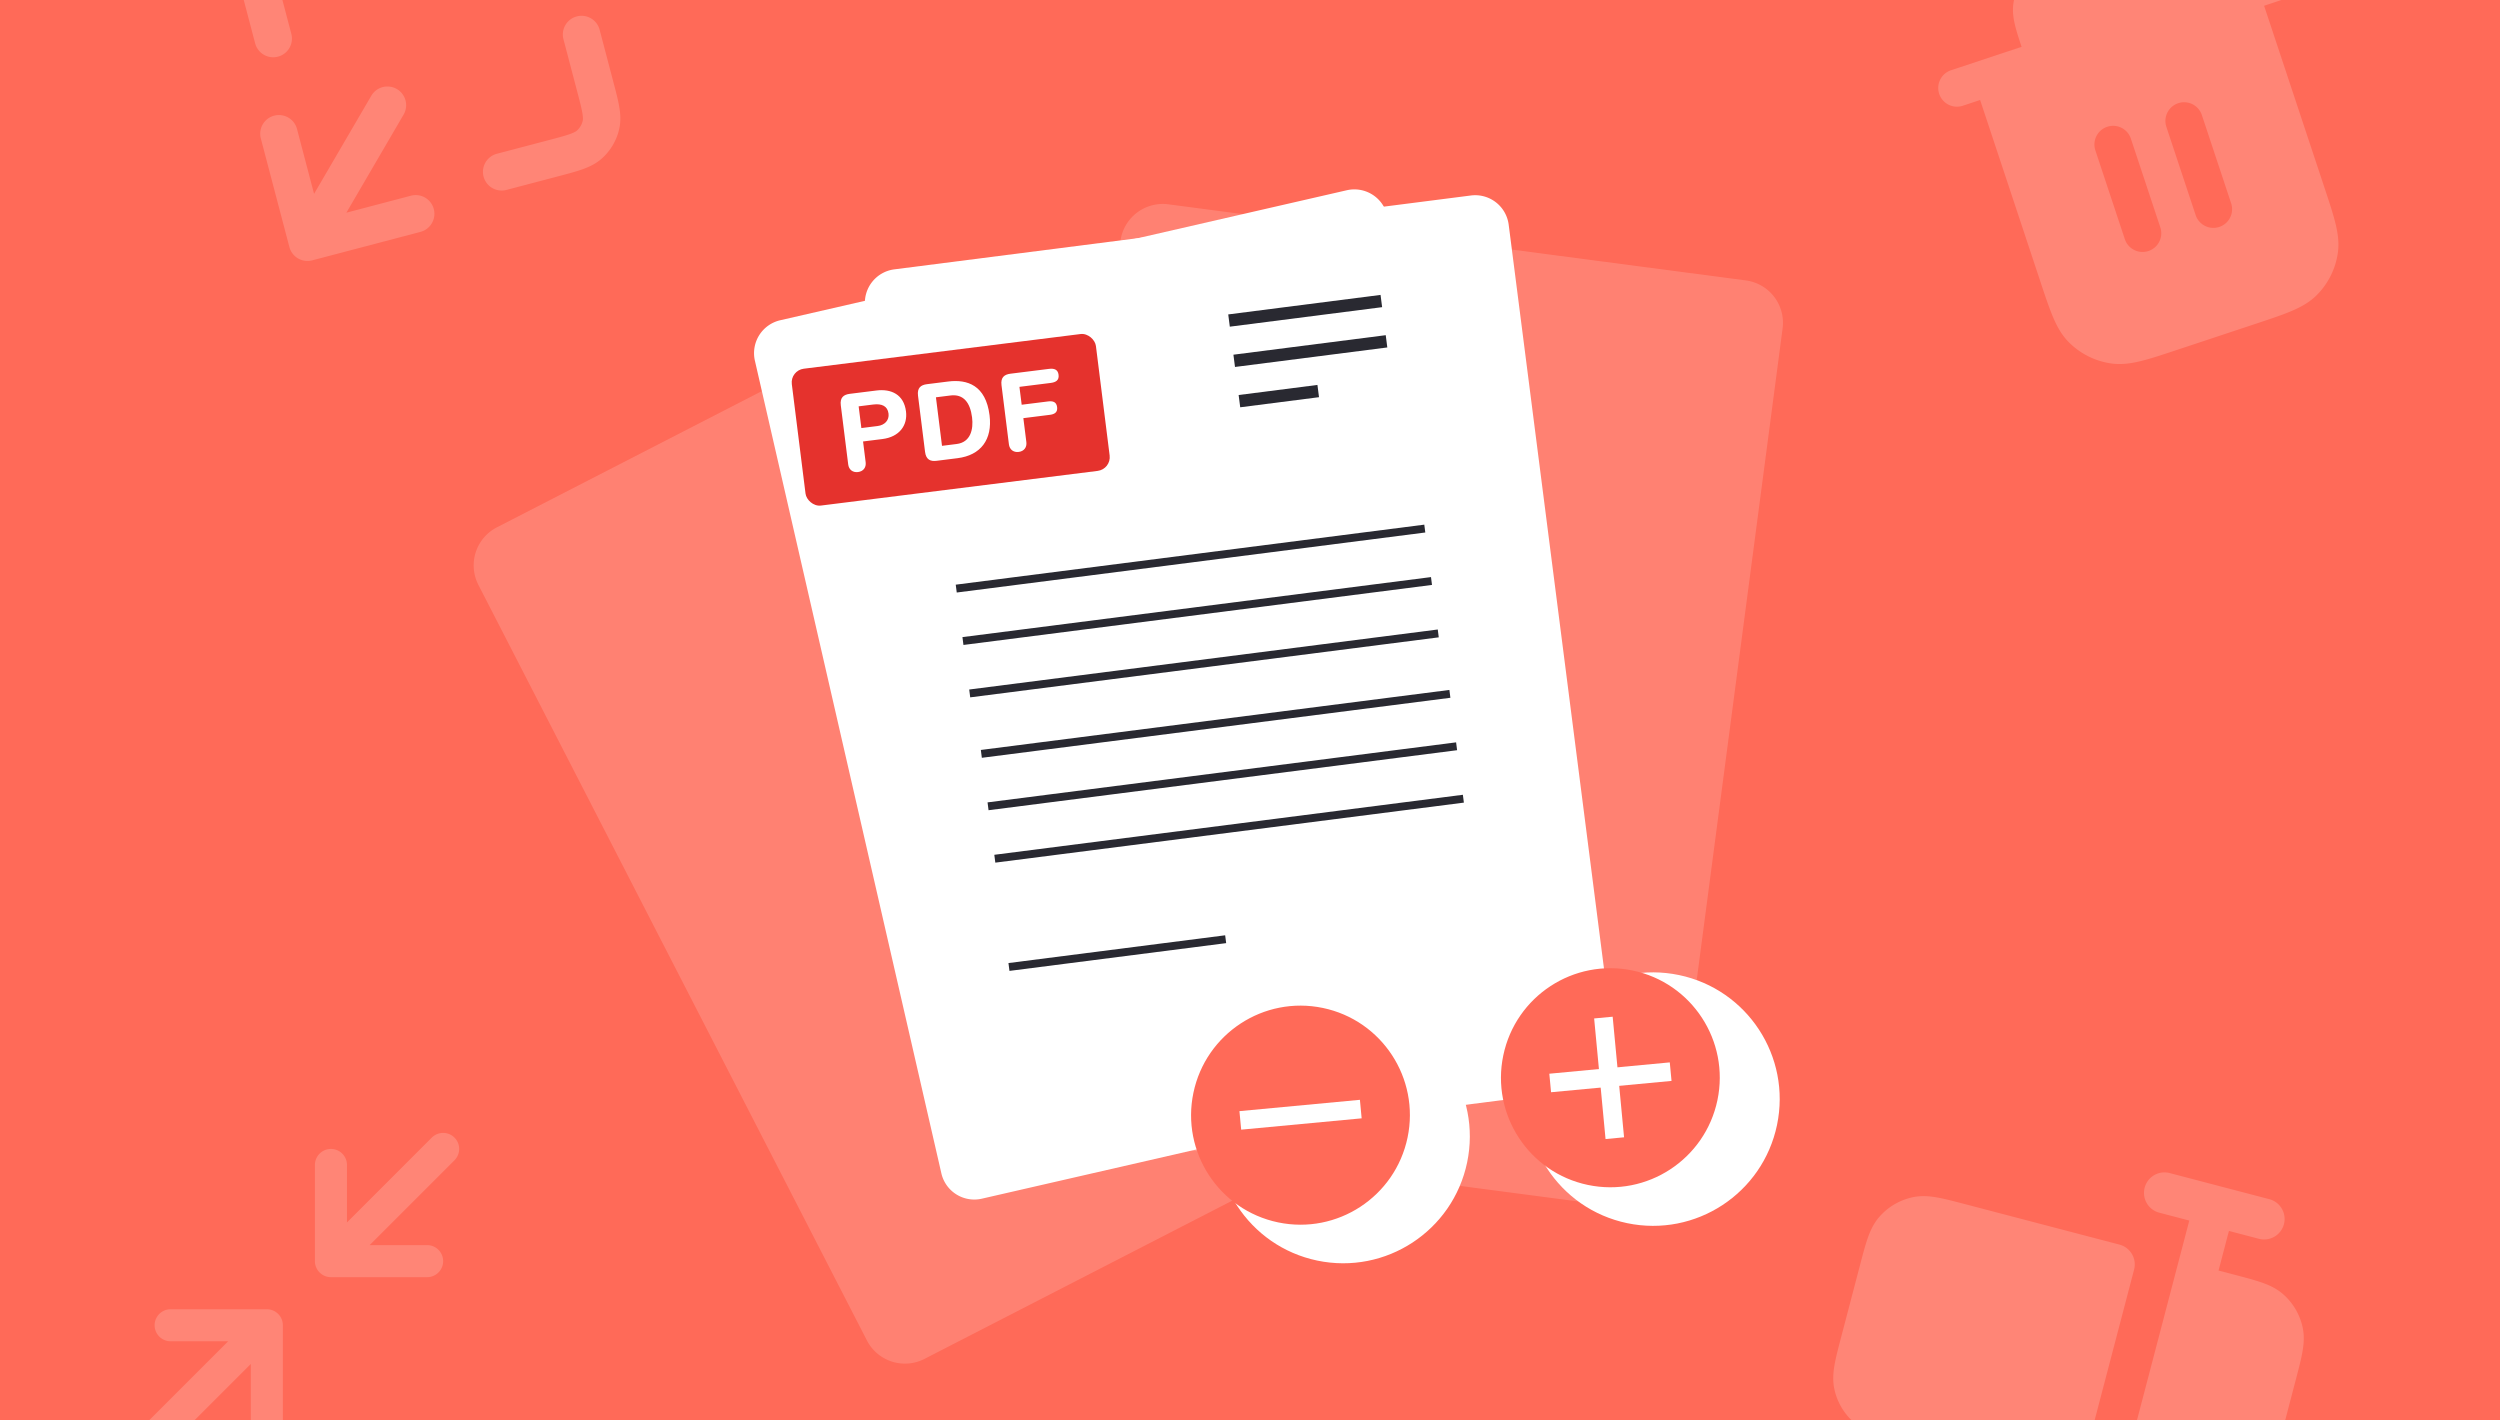 <svg xmlns="http://www.w3.org/2000/svg" width="352" height="200" fill="none"><g clip-path="url(#a)"><path fill="#FF6A58" d="M0 0h352v200H0z"/><path fill="#fff" d="M67.36 82.356a6.02 6.02 0 0 1 2.6-8.104l72.924-37.5a6.02 6.02 0 0 1 8.105 2.6l54.701 106.376a6.02 6.02 0 0 1-2.6 8.104l-72.924 37.5a6.02 6.02 0 0 1-8.105-2.6z" opacity=".16"/><path fill="#fff" d="M157.758 33.95a6.02 6.02 0 0 1 6.754-5.181l81.298 10.715a6.02 6.02 0 0 1 5.18 6.753l-15.63 118.591a6.02 6.02 0 0 1-6.754 5.181l-81.298-10.716a6.02 6.02 0 0 1-5.18-6.753z" opacity=".16"/><g filter="url(#b)"><path fill="#fff" d="m183.613 23.777-79.77 18.304a4.755 4.755 0 0 0-3.571 5.698l26.254 114.416a4.755 4.755 0 0 0 5.697 3.571l79.771-18.304a4.754 4.754 0 0 0 3.57-5.698L189.311 27.348a4.755 4.755 0 0 0-5.698-3.57"/></g><g filter="url(#c)"><path fill="#fff" d="m201.085 24.516-81.18 10.4a4.754 4.754 0 0 0-4.111 5.32l14.916 116.438a4.755 4.755 0 0 0 5.32 4.112l81.18-10.4a4.755 4.755 0 0 0 4.112-5.32L206.405 28.628a4.754 4.754 0 0 0-5.32-4.112"/></g><rect width="43.154" height="19.419" x="111.246" y="52.156" fill="#E5322D" rx="1.942" transform="rotate(-7.14 111.246 52.156)"/><path fill="#fff" fill-rule="evenodd" d="m119.427 65.39-1.042-8.318c-.137-1.095.39-1.51 1.259-1.62l3.761-.47c2.069-.26 3.86.551 4.16 2.949.246 1.963-.935 3.588-3.318 3.886l-2.728.342.366 2.922c.092.735-.325 1.29-1.075 1.383-.749.094-1.291-.34-1.383-1.075m1.472-8.176.383 3.057 2.293-.287c.989-.124 1.649-.815 1.532-1.745-.135-1.079-.956-1.432-2.17-1.28zm9.35 6.41-.991-7.913c-.137-1.094.389-1.51 1.259-1.618l2.997-.376c2.683-.336 5.287.525 5.816 4.751.428 3.417-1.227 5.634-4.509 6.045l-2.953.37c-.869.109-1.482-.164-1.619-1.258m1.531-7.684.856 6.834 2.068-.259c1.964-.246 2.373-2.078 2.165-3.742-.267-2.128-1.237-3.315-3.036-3.09zm10.275 6.615-1.042-8.318c-.137-1.094.389-1.51 1.258-1.62l5.41-.677c.72-.09 1.271.054 1.368.833.098.78-.4 1.055-1.12 1.145l-4.391.55.316 2.518 3.716-.465c.645-.081 1.177.035 1.273.8.095.764-.392 1.007-1.036 1.088l-3.717.466.423 3.372c.092.734-.326 1.289-1.075 1.383-.75.093-1.291-.341-1.383-1.076" clip-rule="evenodd"/><path fill="#292931" d="m194.381 41.522-21.445 2.748.221 1.726 21.446-2.747zM205.972 111.904 140 120.355l.141 1.105 65.973-8.451zM202.437 88.633l-65.972 8.451.141 1.104 65.972-8.45zM172.503 131.689l-30.513 3.909.142 1.104 30.512-3.909zM195.112 47.194l-21.446 2.747.221 1.727 21.446-2.747zM185.495 54.198 174.4 55.619l.222 1.727 11.094-1.421zM204.074 97.143l-65.972 8.451.141 1.104 65.972-8.451zM200.54 73.871l-65.972 8.451.142 1.105 65.972-8.452zM205.019 104.523l-65.972 8.452.141 1.104 65.972-8.451zM201.484 81.254l-65.972 8.451.141 1.105 65.972-8.452z"/><g filter="url(#d)"><path fill="#fff" d="M244.185 155.393c2.017-9.646-4.16-19.099-13.796-21.114-9.636-2.014-19.082 4.172-21.099 13.819-2.016 9.646 4.16 19.1 13.796 21.114 9.636 2.015 19.082-4.172 21.099-13.819"/></g><path fill="#FF6A58" d="M241.816 154.898c1.743-8.337-3.594-16.507-11.92-18.247-8.327-1.741-16.489 3.606-18.232 11.943s3.594 16.507 11.92 18.247c8.326 1.741 16.489-3.606 18.232-11.943"/><path fill="#fff" d="m227.063 143.152-2.608.246 1.606 16.981 2.607-.247z"/><path fill="#fff" d="m235.351 152.192-.246-2.608-16.961 1.595.245 2.608z"/><g filter="url(#e)"><path fill="#fff" d="M200.554 160.663c2.017-9.647-4.16-19.1-13.796-21.114-9.636-2.015-19.082 4.172-21.099 13.818s4.16 19.1 13.796 21.115 19.082-4.173 21.099-13.819"/></g><path fill="#FF6A58" d="M198.185 160.167c1.743-8.336-3.594-16.506-11.92-18.247s-16.489 3.607-18.232 11.944 3.594 16.506 11.92 18.247 16.489-3.607 18.232-11.944"/><path fill="#fff" d="m191.72 157.461-.245-2.607-16.962 1.594.245 2.608z"/><g fill="#fff" opacity=".18"><path fill-rule="evenodd" d="m308.252 171.854-4.184-1.097a2.884 2.884 0 1 1 1.462-5.579l6.965 1.825.009.002.009.003 6.965 1.825a2.884 2.884 0 1 1-1.462 5.579l-4.184-1.096-1.462 5.579 2.339.613c1.471.385 2.739.718 3.762 1.077 1.079.379 2.124.865 3.039 1.68a8.65 8.65 0 0 1 2.699 4.615c.261 1.197.172 2.346-.026 3.472-.189 1.068-.521 2.336-.907 3.807l-2.687 10.258c-.386 1.47-.718 2.739-1.077 3.761-.379 1.08-.866 2.125-1.68 3.039a8.65 8.65 0 0 1-4.616 2.699c-1.196.262-2.345.173-3.472-.026-1.067-.188-2.335-.521-3.806-.906l-2.339-.613-1.462 5.579 4.184 1.097a2.883 2.883 0 1 1-1.462 5.579l-13.948-3.655a2.883 2.883 0 1 1 1.462-5.579l4.184 1.097z" clip-rule="evenodd"/><path d="m276.554 169.511 21.867 5.729a2.884 2.884 0 0 1 2.059 3.521l-7.309 27.897a2.884 2.884 0 0 1-3.521 2.058l-21.867-5.729c-1.47-.385-2.739-.718-3.761-1.077-1.08-.379-2.125-.865-3.039-1.68a8.64 8.64 0 0 1-2.699-4.615c-.262-1.197-.173-2.346.026-3.472.188-1.068.521-2.336.906-3.807l2.688-10.258c.385-1.47.717-2.739 1.076-3.762.38-1.079.866-2.124 1.68-3.038a8.64 8.64 0 0 1 4.616-2.699c1.196-.262 2.346-.173 3.472.026 1.067.188 2.336.521 3.806.906"/></g><g fill="#fff" opacity=".18"><path d="M59.245-19.094a2.633 2.633 0 0 1 1.876-3.216L76.4-26.33a2.633 2.633 0 0 1 3.216 1.877l4.02 15.278a2.633 2.633 0 1 1-5.093 1.34l-2.403-9.13-8.055 13.807a2.633 2.633 0 0 1-4.549-2.654l8.056-13.808-9.131 2.403a2.633 2.633 0 0 1-3.216-1.877M49.059-16.414l-7.228 1.901c-1.343.353-2.5.658-3.434.987-.985.347-1.939.792-2.773 1.536a7.9 7.9 0 0 0-2.46 4.217c-.238 1.093-.156 2.142.027 3.17.173.974.477 2.132.83 3.475L35.924 6.1a2.633 2.633 0 0 0 5.093-1.34L39.14-2.37c-.386-1.468-.633-2.416-.764-3.154-.126-.706-.097-.988-.066-1.13a2.63 2.63 0 0 1 .82-1.406c.109-.098.34-.26 1.017-.5.706-.248 1.654-.5 3.122-.886l7.13-1.876a2.633 2.633 0 0 0-1.34-5.092M79.346 5.567l1.875 7.13c.386 1.468.634 2.417.765 3.154.125.706.097.988.066 1.13a2.63 2.63 0 0 1-.82 1.406c-.11.098-.34.261-1.017.5-.706.248-1.654.5-3.122.886l-7.13 1.876a2.633 2.633 0 1 0 1.34 5.093l7.228-1.902c1.342-.353 2.5-.658 3.434-.986.985-.348 1.938-.793 2.773-1.537a7.9 7.9 0 0 0 2.46-4.217c.237-1.092.155-2.142-.027-3.17-.173-.974-.478-2.132-.831-3.474l-1.902-7.229a2.633 2.633 0 1 0-5.092 1.34M56.826 16.14a2.633 2.633 0 1 0-4.549-2.654l-8.056 13.807-2.402-9.13a2.633 2.633 0 0 0-5.093 1.339l4.02 15.279a2.633 2.633 0 0 0 3.216 1.876l15.279-4.02a2.633 2.633 0 0 0-1.34-5.092l-9.131 2.402z"/></g><g fill="#fff" opacity=".18"><path d="m52.045 175.312 11.946-11.946a2.256 2.256 0 1 0-3.192-3.191L48.853 172.12v-8.093a2.256 2.256 0 0 0-4.513 0v13.542a2.257 2.257 0 0 0 2.257 2.257h13.541a2.257 2.257 0 0 0 0-4.514zM35.312 200.138v-8.093l-11.945 11.946a2.258 2.258 0 0 1-3.192-3.192l11.945-11.945h-8.092a2.257 2.257 0 0 1 0-4.514h13.541a2.257 2.257 0 0 1 2.257 2.257v13.541a2.257 2.257 0 1 1-4.514 0"/></g><path fill="#fff" fill-rule="evenodd" d="m291.721-6.855 4.191-1.39c1.317-.438 2.454-.815 3.415-1.05 1.015-.246 2.057-.394 3.162-.226a7.9 7.9 0 0 1 4.364 2.189c.796.785 1.3 1.709 1.709 2.67.347.816.686 1.814 1.067 2.961l9.996-3.318a2.634 2.634 0 0 1 1.659 4.998l-2.499.83 8.494 25.593c.668 2.011 1.219 3.672 1.557 5.061.352 1.443.534 2.816.319 4.234a10.53 10.53 0 0 1-2.919 5.818c-1.008 1.02-2.217 1.696-3.584 2.276-1.316.56-2.976 1.11-4.987 1.779l-11.203 3.717c-2.011.668-3.671 1.22-5.061 1.557-1.442.352-2.815.534-4.233.319a10.54 10.54 0 0 1-5.819-2.919c-1.02-1.008-1.695-2.217-2.276-3.584-.559-1.315-1.11-2.976-1.778-4.987l-8.494-25.594-2.499.83a2.634 2.634 0 0 1-1.659-4.998l9.996-3.318c-.38-1.147-.705-2.15-.915-3.012-.247-1.014-.395-2.056-.227-3.162a7.9 7.9 0 0 1 2.189-4.363c.786-.796 1.709-1.3 2.67-1.709.911-.387 2.048-.764 3.365-1.202m4.977 24.705c1.38-.459 2.87.289 3.328 1.67l4.147 12.494a2.633 2.633 0 1 1-4.998 1.66l-4.147-12.496a2.634 2.634 0 0 1 1.67-3.329m13.324-1.649a2.633 2.633 0 1 0-4.998 1.66l4.147 12.494a2.634 2.634 0 0 0 4.998-1.658z" clip-rule="evenodd" opacity=".18"/></g><defs><filter id="b" width="138.104" height="164.8" x="94.884" y="15.381" color-interpolation-filters="sRGB" filterUnits="userSpaceOnUse"><feFlood flood-opacity="0" result="BackgroundImageFix"/><feColorMatrix in="SourceAlpha" result="hardAlpha" values="0 0 0 0 0 0 0 0 0 0 0 0 0 0 0 0 0 0 127 0"/><feOffset dx="6.018" dy="3.009"/><feGaussianBlur stdDeviation="5.642"/><feColorMatrix values="0 0 0 0 0.456 0 0 0 0 0.049 0 0 0 0 0 0 0 0 0.15 0"/><feBlend in2="BackgroundImageFix" result="effect1_dropShadow_12717_2934"/><feBlend in="SourceGraphic" in2="effect1_dropShadow_12717_2934" result="shape"/></filter><filter id="c" width="128.177" height="158.917" x="110.488" y="16.201" color-interpolation-filters="sRGB" filterUnits="userSpaceOnUse"><feFlood flood-opacity="0" result="BackgroundImageFix"/><feColorMatrix in="SourceAlpha" result="hardAlpha" values="0 0 0 0 0 0 0 0 0 0 0 0 0 0 0 0 0 0 127 0"/><feOffset dx="6.018" dy="3.009"/><feGaussianBlur stdDeviation="5.642"/><feColorMatrix values="0 0 0 0 0.456 0 0 0 0 0.049 0 0 0 0 0 0 0 0 0.45 0"/><feBlend in2="BackgroundImageFix" result="effect1_dropShadow_12717_2934"/><feBlend in="SourceGraphic" in2="effect1_dropShadow_12717_2934" result="shape"/></filter><filter id="d" width="58.227" height="58.263" x="203.642" y="125.623" color-interpolation-filters="sRGB" filterUnits="userSpaceOnUse"><feFlood flood-opacity="0" result="BackgroundImageFix"/><feColorMatrix in="SourceAlpha" result="hardAlpha" values="0 0 0 0 0 0 0 0 0 0 0 0 0 0 0 0 0 0 127 0"/><feOffset dx="6.018" dy="3.009"/><feGaussianBlur stdDeviation="5.642"/><feColorMatrix values="0 0 0 0 0.456 0 0 0 0 0.049 0 0 0 0 0 0 0 0 0.15 0"/><feBlend in2="BackgroundImageFix" result="effect1_dropShadow_12717_2934"/><feBlend in="SourceGraphic" in2="effect1_dropShadow_12717_2934" result="shape"/></filter><filter id="e" width="58.227" height="58.263" x="160.011" y="130.893" color-interpolation-filters="sRGB" filterUnits="userSpaceOnUse"><feFlood flood-opacity="0" result="BackgroundImageFix"/><feColorMatrix in="SourceAlpha" result="hardAlpha" values="0 0 0 0 0 0 0 0 0 0 0 0 0 0 0 0 0 0 127 0"/><feOffset dx="6.018" dy="3.009"/><feGaussianBlur stdDeviation="5.642"/><feColorMatrix values="0 0 0 0 0.456 0 0 0 0 0.049 0 0 0 0 0 0 0 0 0.15 0"/><feBlend in2="BackgroundImageFix" result="effect1_dropShadow_12717_2934"/><feBlend in="SourceGraphic" in2="effect1_dropShadow_12717_2934" result="shape"/></filter><clipPath id="a"><path fill="#fff" d="M0 0h352v200H0z"/></clipPath></defs></svg>